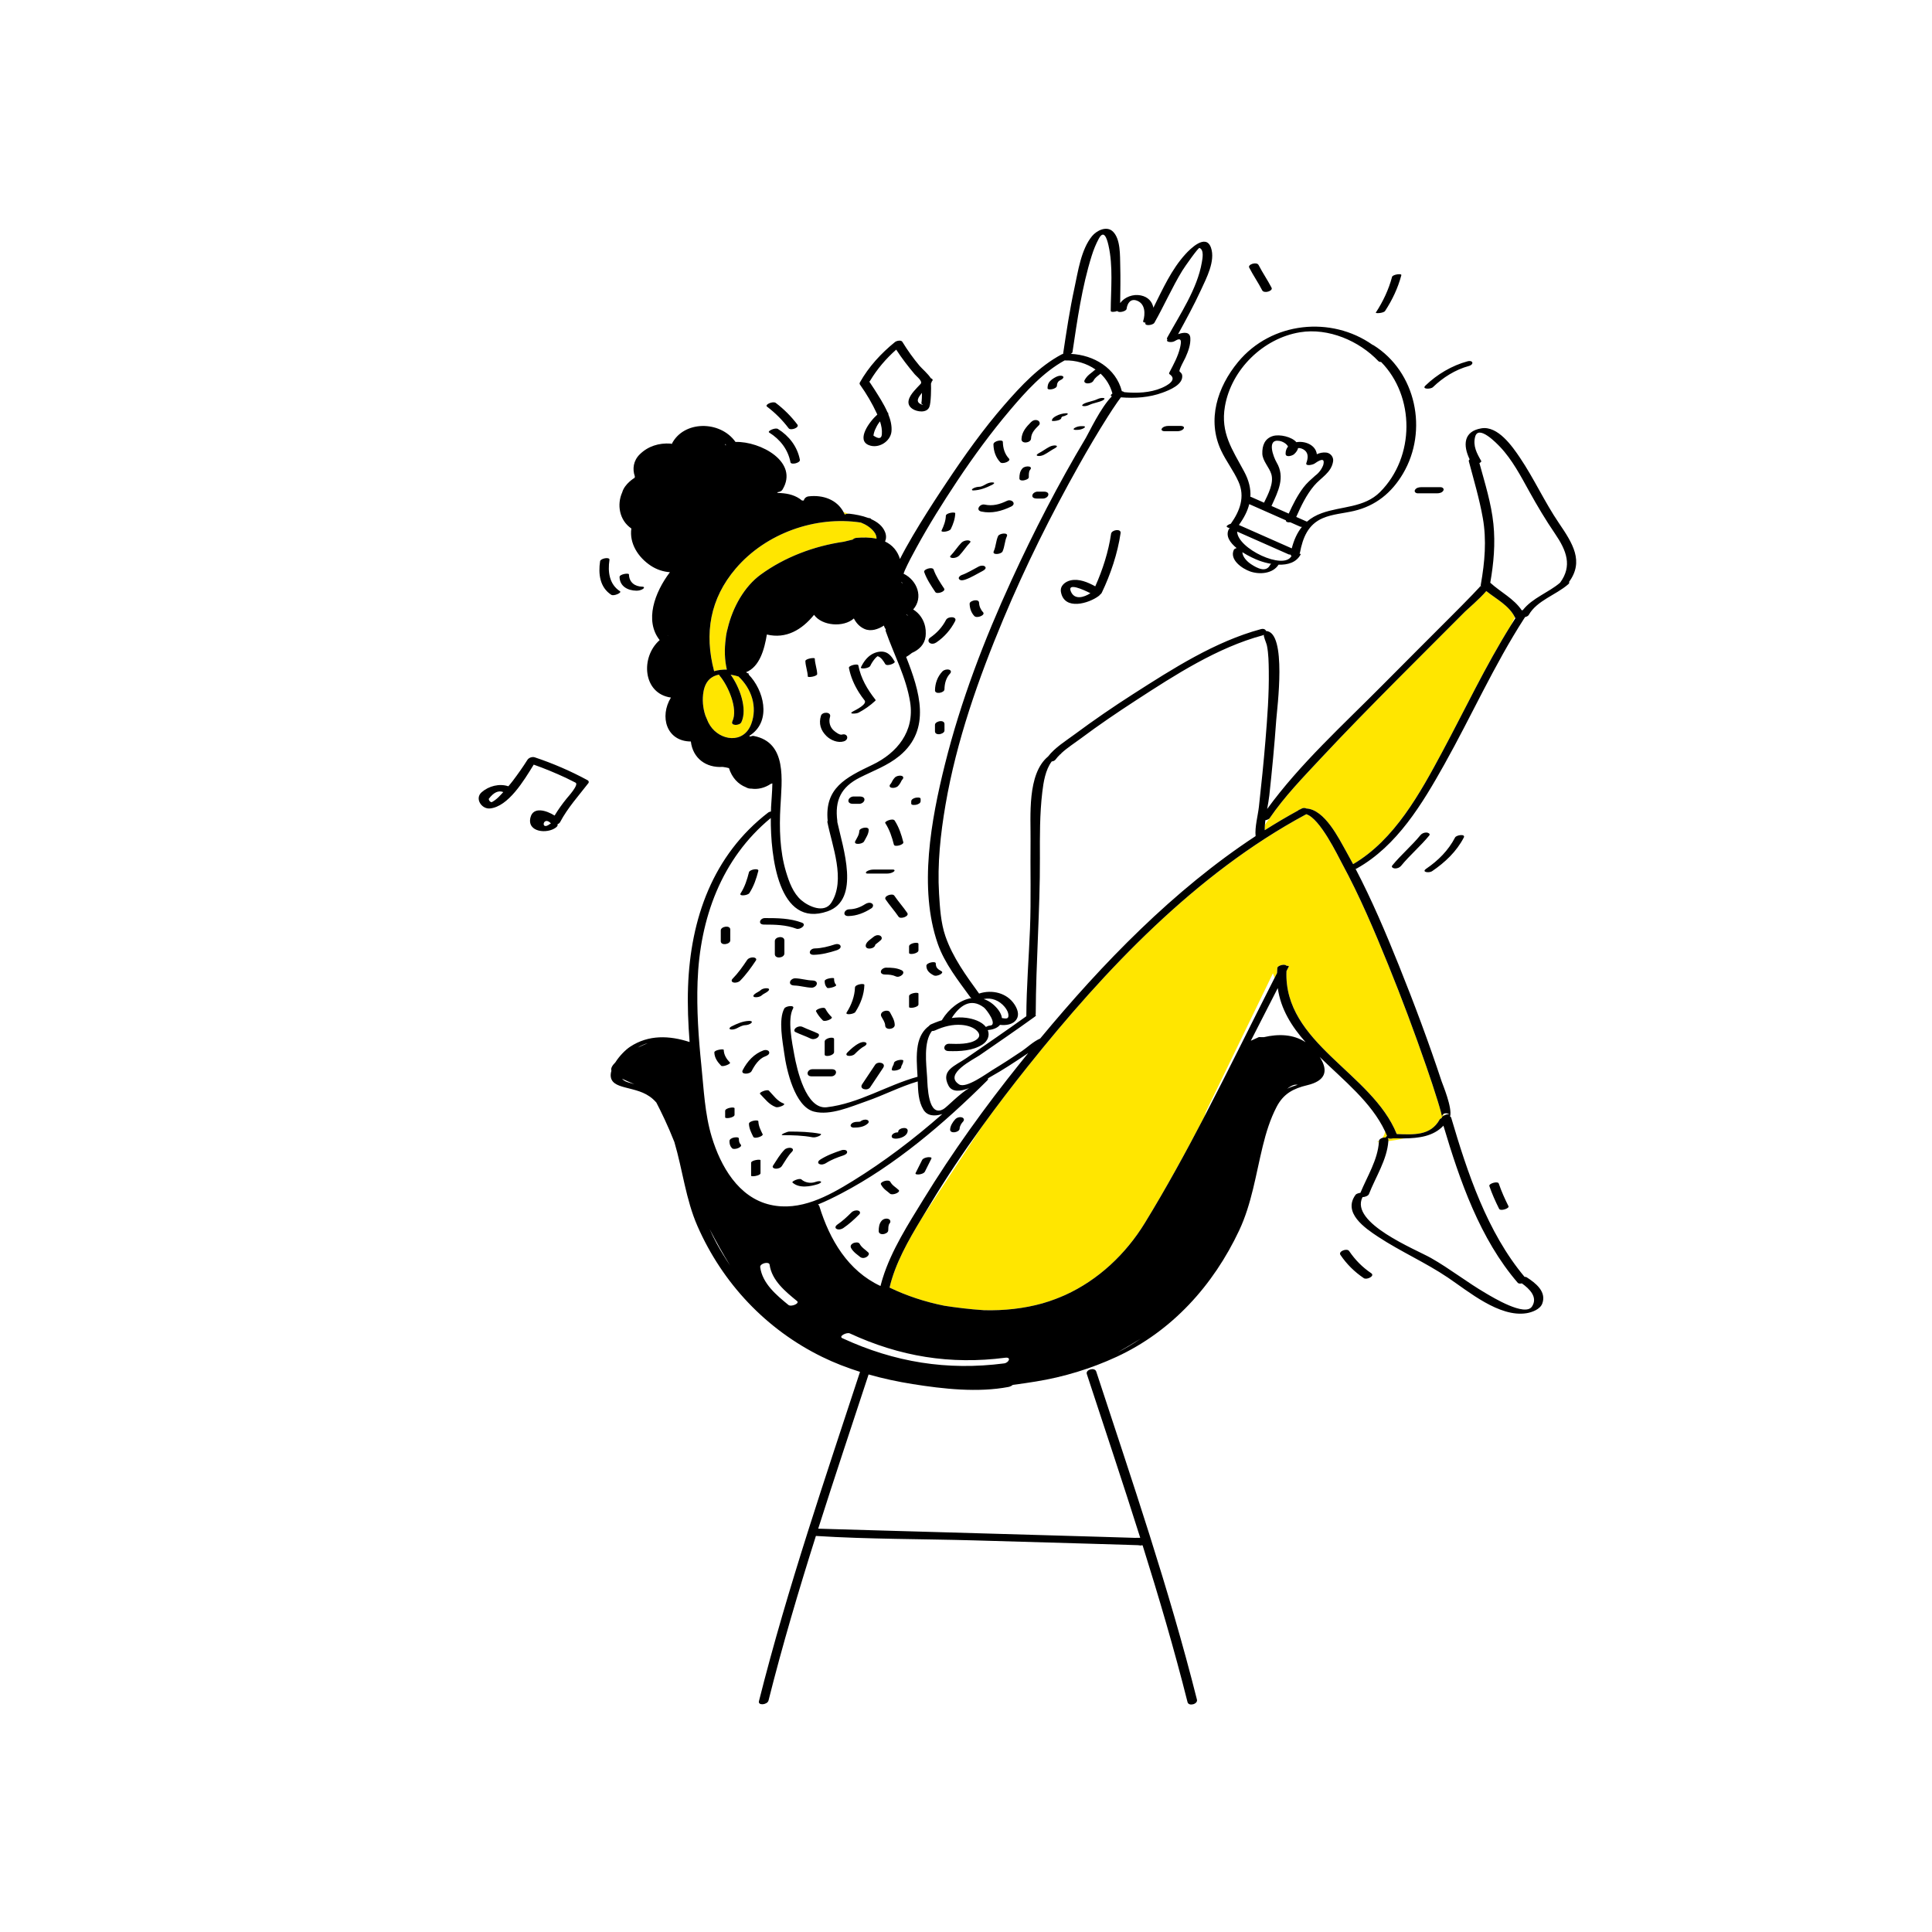 <?xml version="1.0" standalone="no"?>
<svg version="1.1" id="Layer_1" xmlns="http://www.w3.org/2000/svg" xmlns:xlink="http://www.w3.org/1999/xlink" x="0px" y="0px" width="595.28px" height="595.28px" viewBox="0 0 595.28 595.28" enable-background="new 0 0 595.28 595.28" xml:space="preserve">
<path id="color_x5F_2" fill="#ffe600" d="M444.739,343.243l0.11,0.502c-0.412,0.233-0.689,0.512-0.634,0.744
	c-0.296,0.12-0.535,0.274-0.639,0.462c-2.833,5.115-8.166,4.627-13.222,4.471c-7.565-18.892-34.9-27.939-33.971-50.216
	c0.24-0.47,0.48-0.94,0.721-1.409c0.08-0.156-0.249-0.226-0.711-0.214c-0.396-0.691-2.754-0.144-2.828,0.668
	c-0.048,0.528-0.063,1.041-0.083,1.555c-0.253,0.495-0.505,0.99-0.758,1.485l-0.513-1.411l-20.667,42.667
	c0,0-0.147,0.515-0.43,1.441c-5.807,11.149-11.836,22.166-18.375,32.836c-5.88,9.597-14.362,17.574-24.56,22.202
	c-0.964,0.424-1.957,0.831-2.968,1.223c-1.311,0.495-2.641,0.95-4.001,1.333c-5.718,1.608-11.85,2.271-18.024,2.113
	c-4.423-0.285-8.65-0.818-12.178-1.366c-5.955-1.178-11.707-3.083-16.924-5.604c1.713-7.399,5.808-14.576,9.828-21.211l18.608-28.35
	c4.583-6.336,9.338-12.55,14.209-18.649c23.778-29.77,51.712-59.32,85.599-77.561c0.052-0.028,0.092-0.059,0.139-0.088
	c4.257,1.274,9.777,12.873,11.018,15.159c5.474,10.083,9.969,20.714,14.279,31.335c4.197,10.34,8.101,20.803,11.747,31.349
	c1.209,3.498,2.383,7.009,3.476,10.545c0.339,1.099,0.665,2.202,0.962,3.313c0.103,0.384,0.196,0.771,0.278,1.16
	C444.442,344.736,444.104,343.72,444.739,343.243z M457.951,182.117c-2.06,2.419-5.991,5.769-6.54,6.321
	c-6.926,6.972-13.905,13.891-20.826,20.867c-7.988,8.051-15.952,16.134-23.69,24.427c-5.462,5.854-11.169,11.736-15.696,18.368
	c-0.032,0.047-0.074,0.092-0.122,0.135l-1.338,1.886c-0.041,0.57-0.06,1.13-0.047,1.674c3.345-2.119,6.752-4.134,10.222-6.033
	c0.164-0.171,0.428-0.322,0.782-0.431c0.109-0.059,0.216-0.121,0.326-0.18c0.546-0.294,1.102-0.252,1.5-0.037
	c5.666,0.306,10.032,9.301,12.248,13.218c0.734,1.298,1.448,2.608,2.15,3.925c12.828-7.524,20.692-21.966,27.502-34.663
	c6.973-13,13.283-26.402,21.103-38.925l1.227-2.502C464.904,186.523,461.074,184.611,457.951,182.117z M429.218,350.737
	c-0.519,0.14-1.072,0.163-1.401-0.019c-0.026,0-0.053,0-0.079-0.001c-0.058,0-0.101-0.006-0.151-0.008
	c0.139,0.123,0.223,0.292,0.213,0.521c-0.005,0.124-0.021,0.247-0.03,0.37c1.329-0.164,2.97-0.423,4.858-0.842
	C431.489,350.771,430.347,350.755,429.218,350.737z M426.986,350.476c-0.025-0.137,0.134-0.313,0.382-0.486
	c-0.191-0.467-0.384-0.933-0.597-1.388c-0.102,0.85-0.439,1.503-0.839,1.995C426.279,350.484,426.658,350.438,426.986,350.476z
	 M424.894,351.521c-0.388,0.25-0.682,0.358-0.682,0.358s0.23,0,0.652-0.02c0.007-0.105,0.021-0.209,0.025-0.315
	C424.89,351.536,424.894,351.528,424.894,351.521z M261.417,158.278l-1.207-0.402c0,0-0.102-0.014-0.276-0.038
	c0.114,0.218,0.221,0.444,0.321,0.677C260.62,158.353,261.021,158.279,261.417,158.278z M231.472,223.06
	c1.978-5.266,0.069-10.885-3.926-14.616c-0.809-0.246-1.622-0.44-2.423-0.567c2.746,3.783,5.267,10.539,3.304,14.652
	c-0.536,1.122-3.465,1.171-2.763-0.301c1.847-3.869-1.397-11.09-3.947-14.053c-0.092-0.106-0.139-0.214-0.166-0.319
	c-2.352,0.439-4.201,1.948-4.789,5.233c-0.432,2.41-0.213,5.045,0.597,7.436c0.297,0.679,0.604,1.394,0.894,2.085
	c0.177,0.331,0.359,0.658,0.563,0.969C221.889,228.257,229.125,229.309,231.472,223.06z M226.696,175.167
	c-7.931,9.293-9.746,19.994-6.667,31.631c1.244-0.364,2.578-0.509,3.925-0.492c-0.702-2.988-0.791-6.262-0.339-9.559
	c0.087-0.961,0.267-1.977,0.571-3.039c1.569-6.668,5.207-13.023,10.187-16.657c7.392-5.394,16.444-8.816,25.616-10.137
	c1.364-0.338,2.377-0.581,2.741-0.667c0.267-0.27,0.658-0.483,1.129-0.525c1.967-0.176,4.164-0.181,6.221,0.254
	c0.014-0.713-0.239-1.469-0.82-2.182c-1.066-1.308-2.473-2.179-4.012-2.785C251.25,158.86,235.954,164.321,226.696,175.167z"></path>
<path id="color_x5F_1" d="M264.645,213.347c-1.481-2.38-2.544-4.811-3.081-7.57c-0.141-0.724,2.775-1.407,2.897-0.776
	c0.782,4.02,2.745,7.364,5.249,10.558c0.121,0.154,0.102,0.25-0.051,0.393c-1.551,1.453-3.269,2.639-5.142,3.638
	c-0.688,0.367-3.371,0.504-1.675-0.401c0.798-0.426,4.484-2.197,3.536-3.406C265.767,215.001,265.169,214.189,264.645,213.347z
	 M251.794,207.667c-0.055-1.601-0.695-3.15-0.75-4.751c-0.014-0.405-2.923,0.034-2.897,0.776c0.055,1.601,0.695,3.15,0.75,4.751
	C248.911,208.848,251.82,208.409,251.794,207.667z M268.149,205.155c0.371-0.797,0.862-1.532,1.426-2.204
	c0.204-0.244,0.429-0.466,0.674-0.667c0.069-0.057,0.11-0.079,0.152-0.104c1.078,0.291,1.85,1.552,2.361,2.421
	c0.489,0.831,3.229-0.212,2.897-0.776c-0.757-1.286-1.686-2.64-3.239-2.968c-1.278-0.27-2.662,0.1-3.777,0.737
	c-1.517,0.868-2.643,2.446-3.37,4.009C264.971,206.255,267.77,205.971,268.149,205.155z M259.959,228.435
	c1.778-0.529,1.231-2.625-0.561-2.092c-0.665,0.198-1.933-0.746-2.526-1.277c-1.158-1.037-1.589-2.685-1.135-4.152
	c0.509-1.643-2.383-1.684-2.785-0.385c-0.749,2.418-0.083,4.518,1.7,6.263C255.961,228.072,258.139,228.976,259.959,228.435z
	 M483.442,179.306c0.142,0.168,0.106,0.405-0.25,0.719c-3.714,3.269-9.664,5.009-12.152,9.44c-0.178,0.316-0.641,0.547-1.143,0.664
	c-0.025,0.038-0.05,0.076-0.075,0.115c-0.071,0.11-0.144,0.221-0.215,0.332c-9.267,14.384-16.24,30.061-24.59,44.971
	c-6.75,12.053-14.548,25.099-26.973,32.044c-0.103,0.058-0.227,0.101-0.358,0.136c5.037,9.638,9.3,19.701,13.348,29.774
	c4.726,11.759,9.18,23.648,13.154,35.684c0.283,0.858,3.359,8.136,2.612,10.832c0.162,0.065,0.282,0.166,0.326,0.316
	c4.994,16.964,11.079,35.332,22.619,49.092c0.252-0.015,0.473,0.013,0.623,0.11c2.761,1.777,6.207,4.425,4.831,8.116
	c-0.666,1.784-3.175,2.701-4.86,2.969c-8.37,1.331-17.843-6.677-24.198-10.962c-6.901-4.653-14.52-7.988-21.458-12.543
	c-4.169-2.738-11.053-7.473-6.997-13.001c0.2-0.272,0.86-0.499,1.484-0.592c2.085-5.06,5.332-10.14,5.694-15.661
	c0.007-0.105,0.021-0.209,0.025-0.315c0-0.008,0.004-0.015,0.005-0.023c0.035-0.417,0.494-0.749,1.038-0.924
	c0.348-0.112,0.727-0.159,1.054-0.121c-0.025-0.137,0.134-0.313,0.382-0.486c-0.191-0.467-0.384-0.933-0.597-1.388
	c-4.232-9.007-12.758-15.718-20.127-22.919c2.827,4.396,1.667,7.364-3.865,8.685c-4.275,1.021-7.305,2.595-9.429,6.664
	c-1.99,3.811-3.249,7.934-4.27,12.099c-2.145,8.746-3.41,17.781-7.275,25.993c-7.939,16.87-20.674,31.039-37.762,38.935
	c-7.891,3.646-16.268,6.216-24.853,7.601c-2.318,0.374-4.708,0.738-7.135,1.046c-0.3,0.262-0.821,0.538-1.306,0.63
	c-9.462,1.803-20.126,0.62-29.56-0.884c-4.563-0.728-9.106-1.695-13.561-2.962c-5.182,15.807-10.475,31.624-15.523,47.515
	c1.181,0.037,2.361,0.071,3.542,0.106c4.13,0.122,8.26,0.24,12.39,0.359c12.098,0.347,24.196,0.69,36.294,1.037
	c11.606,0.332,23.211,0.663,34.817,1.007c3.514,0.104,7.029,0.207,10.543,0.322c0.481,0.016,1.055-0.018,1.635-0.021
	c-5.33-16.882-10.958-33.675-16.459-50.459c-0.449-1.369,2.436-2.159,2.897-0.776c0.01,0.03,0.02,0.06,0.03,0.089
	c0,0.001,0,0.002,0,0.003c10.955,33.418,22.414,66.874,31,100.997c0.355,1.41-2.544,2.182-2.897,0.776
	c-4.083-16.225-8.818-32.297-13.836-48.288c-0.214-0.013-0.395-0.052-0.543-0.116c0.604,0.367-0.343,0.073-0.938,0.053
	c-1.188-0.042-2.375-0.079-3.563-0.115c-3.893-0.121-7.787-0.236-11.68-0.35c-11.71-0.344-23.421-0.678-35.132-1.013
	c-16.229-0.463-32.602-0.342-48.813-1.369c-5.306,16.79-10.316,33.668-14.604,50.713c-0.335,1.332-3.31,1.651-2.943,0.193
	c4.403-17.498,9.559-34.82,15.013-52.052c0.03-0.095,0.061-0.19,0.091-0.285c5.186-16.373,10.638-32.665,15.975-48.947
	c0-0.001,0-0.002,0.001-0.004c0.01-0.03,0.02-0.06,0.03-0.089c0.01-0.029,0.027-0.055,0.04-0.083
	c-3.991-1.258-7.9-2.763-11.662-4.605c-17.276-8.459-30.707-22.699-38.434-40.316c-3.612-8.236-4.571-17.341-7.122-25.919
	c-1.975-5.019-4.118-9.406-5.551-12.15c-0.345-0.389-0.704-0.761-1.094-1.101c-2.603-2.264-5.449-2.722-8.663-3.584
	c-2.229-0.598-4.541-1.389-4.288-4.104c0.03-0.325,0.104-0.664,0.204-1.009c-0.257-0.714,0.244-1.609,1.208-2.565
	c1.253-1.986,3.098-3.861,4.564-4.828c5.708-3.763,12.144-3.462,18.319-1.449c-0.438-5.651-0.679-11.316-0.479-16.982
	c0.744-20.995,7.635-40.608,24.726-53.75c0.17-0.131,0.471-0.231,0.81-0.294c0.012-0.355,0.026-0.693,0.042-1.015
	c-0.006-0.042-0.016-0.082-0.013-0.129c0.109-2.217,0.38-4.866,0.414-7.519c-0.127,0.035-0.264,0.073-0.434,0.119
	c-1.978,1.34-4.089,1.778-6.042,1.496c-0.645,0.031-1.194-0.138-1.669-0.423c-2.379-0.909-4.333-2.983-5.227-5.895
	c-0.549-0.148-1.195-0.281-1.957-0.376c-5.095,0.349-9.189-2.667-9.786-7.829c-7.511-0.039-9.734-7.676-6.136-13.535
	c-8.7-1.222-9.443-12.497-3.472-17.706c-4.709-5.965-1.578-14.667,3.157-20.916c-2.046-0.156-4.063-0.798-5.875-1.995
	c-3.984-2.629-6.664-6.957-6.005-11.477c-3.768-2.561-4.484-7.438-2.817-11.128c0.752-2.695,3.834-4.495,3.834-4.495
	s0.012-0.151,0.061-0.419c-0.809-2.303-0.464-4.841,1.479-6.773c2.561-2.547,5.934-3.583,9.5-3.346
	c0.176,0.012,0.293,0.067,0.378,0.141c3.611-7.274,14.919-7.349,19.653-0.647c7.652-0.239,19.682,6.179,14.451,14.731
	c-0.264,0.433-0.879,0.683-1.479,0.746l-0.043,0.23c0.007,0,0.016-0.002,0.023-0.002c0.133,0.001,0.262,0.012,0.394,0.016
	c0.015,0,0.031,0.001,0.046,0.002c0.133,0.005,0.296,0.015,0.469,0.026c2.476,0.132,4.776,0.734,6.626,2.296h0.554
	c0.099-0.562,0.646-1.176,1.467-1.274c4.415-0.529,8.748,0.981,10.809,4.9c0.114,0.218,0.221,0.444,0.321,0.677
	c0.363-0.163,0.765-0.236,1.161-0.237c0.12,0,0.24-0.004,0.356,0.01c1.7,0.199,3.816,0.572,5.762,1.301
	c0.125,0.021,0.25,0.033,0.375,0.055c0.349,0.062,0.494,0.175,0.512,0.311c1.905,0.856,3.54,2.108,4.276,3.965
	c0.432,1.089,0.374,2.072,0,2.924c1.109,0.526,2.112,1.246,2.926,2.231c0.795,0.962,1.335,2.034,1.669,3.16
	c4.432-8.823,13.251-21.91,14.272-23.445c5.545-8.34,11.38-16.556,17.967-24.112c5.079-5.826,10.618-11.764,17.51-15.454
	c0.178-0.096,0.358-0.155,0.534-0.187c-0.003-0.031-0.01-0.061-0.005-0.096c1.015-6.771,2.034-13.555,3.489-20.248
	c1.095-5.036,2.024-11.822,5.424-15.951c1.395-1.694,4.463-3.279,6.408-1.416c2.414,2.314,2.184,7.461,2.273,10.563
	c0.111,3.828,0.021,7.652-0.021,11.48c1.378-1.883,4.012-2.836,6.353-2.354c2.281,0.47,3.515,1.944,3.887,3.782
	c2.893-5.776,5.574-11.813,9.927-16.557c1.324-1.444,6.247-6.473,7.822-1.897c1.402,4.073-1.439,9.406-3.097,13.005
	c-2.141,4.647-4.591,9.127-7.048,13.609c1.758-0.609,3.637-0.779,3.769,1.141c0.145,2.095-0.663,4.187-1.503,6.07
	c-0.167,0.375-2.148,3.962-1.813,4.271c0.299,0.275,0.727,0.672,0.796,1.11c0.463,2.942-3.903,4.635-6.011,5.417
	c-4.085,1.514-8.534,1.809-12.864,1.458c-0.007,0.009-0.012,0.014-0.019,0.023c-0.356,0.467-0.702,0.942-1.038,1.423
	c-1.033,1.484-2.024,2.997-2.992,4.524c-3.095,4.884-6.03,9.87-8.863,14.91c-8.634,15.362-16.51,31.19-23.31,47.451
	c-7.692,18.395-14.431,37.504-17.813,57.21c-1.546,9.009-2.542,18.229-1.99,27.379c0.261,4.321,0.539,9.016,1.967,13.134
	c2.276,6.562,6.331,12.078,10.366,17.649c3.933-1.304,8.597-0.256,10.956,3.422c0.829,1.292,1.511,3.057,0.596,4.488
	c-1.078,1.686-3.272,1.936-5.112,1.735c-0.842,1.064-2.387,1.496-3.755,1.619c0.674,1.661-0.047,3.407-1.617,4.424
	c-3.054,1.978-6.979,2.138-10.506,2.033c-1.951-0.058-1.487-2.305,0.222-2.254c2.512,0.074,6.255,0.217,8.331-1.221
	c0.983-0.681,1.296-1.51,0.417-2.561c-1.088-1.302-3.131-1.871-4.845-2.019c-2.841-0.246-5.664,0.497-8.228,1.68
	c-0.288,0.133-0.648,0.216-0.996,0.204c-2.638,3.385-1.73,10.177-1.485,14.062c0.005,0.089,0.012,0.181,0.017,0.267
	c0.136,2.391,0.214,12.535,5.094,9.676c1.019-0.597,4.859-4.663,7.818-6.408c-2.656,1.02-5.254,1.318-6.351-0.812
	c-2.437-4.733,2.04-6.034,5.517-8.447c6.173-4.283,12.393-8.505,18.485-12.904c0,0,0-0.001,0-0.001
	c0.037-9.017,0.781-17.977,1.13-26.98c0.353-9.102,0.063-18.204,0.169-27.309c0.084-7.247-1.117-20.336,5.399-25.737
	c2.076-2.73,5.521-4.847,8.219-6.848c5.848-4.338,11.86-8.464,17.993-12.389c12.196-7.806,25.25-16.196,39.364-20.004
	c0.875-0.236,1.438,0.109,1.582,0.576c6.548,0.253,3.385,24.016,3.141,27.464c-0.548,7.746-1.292,15.476-2.129,23.195
	c-0.14,1.29-0.407,2.72-0.671,4.188c10.106-13.905,23.497-26.016,35.487-38.124c6.978-7.046,14.011-14.038,21.012-21.062
	c2.292-2.3,4.591-4.595,6.84-6.937c0.633-0.659,1.269-1.315,1.878-1.996c0.798-0.892,0.436-0.578,0.741-0.309
	c-0.083-0.082-0.106-0.181-0.087-0.289c-0.054-0.076-0.078-0.17-0.06-0.284c0-0.003,0-0.006,0-0.009
	c0.02-0.113,0.037-0.227,0.057-0.34c1.177-6.708,1.785-13.495,0.592-20.252c-1.049-5.941-2.775-11.731-4.32-17.556
	c-0.055-0.207,0.057-0.404,0.256-0.579c-2.057-4.272-1.977-8.636,3.628-9.561c5.059-0.835,9.489,5.519,11.869,9.047
	c4.374,6.485,7.592,13.662,11.992,20.129C484.605,167.459,488.09,172.958,483.442,179.306z M261.83,410.84
	c-0.931-0.431-3.566,0.887-2.286,1.479c16.04,7.418,32.284,10.037,49.823,7.769c1.458-0.189,2.354-2.008,0.356-1.75
	C292.815,420.524,277.282,417.987,261.83,410.84z M234.23,390.441c0.686,5.028,4.986,8.596,8.681,11.623
	c0.856,0.702,3.564-0.453,2.679-1.178c-3.58-2.934-7.797-6.349-8.462-11.221C236.979,388.572,234.068,389.258,234.23,390.441z
	 M271.993,393.776c2.668-8.563,7.954-16.766,12.495-24.165c8.985-14.639,19.043-28.635,29.799-42.022
	c0.839-1.044,1.684-2.088,2.533-3.132c-0.338,0.229-0.674,0.458-1.014,0.685c-3.375,2.253-6.774,4.5-10.319,6.481
	c-0.286,0.16-0.661,0.384-1.099,0.646c0.121,0.147,0.083,0.365-0.222,0.668c-13.214,13.143-28.328,26.1-44.912,34.767
	c-2.287,1.195-4.716,2.407-7.231,3.415c0.201,0.119,0.358,0.295,0.435,0.543c3.17,10.337,8.861,19.936,18.835,24.577
	c0.127-0.516,0.272-1.03,0.42-1.543C271.803,394.39,271.897,394.083,271.993,393.776z M305.881,329.629
	c3.07-1.859,6.08-3.812,9.054-5.821c1.411-0.953,3.508-2.943,5.563-3.825c19.281-23.237,41.061-45.733,66.373-62.369
	c-0.282-2.823,0.719-6.321,1.022-9.067c0.744-6.733,1.446-13.473,2-20.225c0.591-7.196,1.147-14.445,1.04-21.671
	c-0.038-2.539-0.068-5.145-0.554-7.647c-0.191-0.986-1.297-3.298-0.888-3.4c-0.057,0.014-0.099,0.014-0.153,0.024
	c-0.104,0.047-0.194,0.103-0.321,0.137c-13.95,3.764-27.017,12.224-39.008,20.017c-5.76,3.744-11.456,7.604-16.957,11.721
	c-1.884,1.41-4.171,2.855-6.022,4.56c-0.016,0.11-0.143,0.244-0.416,0.403c-0.511,0.502-0.99,1.022-1.397,1.576
	c-0.246,0.335-0.699,0.521-1.163,0.572c-1.957,2.583-2.55,6.433-2.906,9.428c-0.801,6.741-0.762,13.559-0.738,20.337
	c0.056,16.021-1.221,31.951-1.286,47.954c0,0.106-0.039,0.206-0.097,0.3c0.234,0.112,0.252,0.307-0.162,0.606
	c-5.607,4.059-11.332,7.955-17.021,11.897c-1.771,1.227-11.285,5.829-6.326,8.981C297.668,335.483,304.022,330.755,305.881,329.629z
	 M290.068,343.334c-2.067,0.604-4.334,0.591-5.56-1.445c-1.539-2.558-1.633-5.712-1.739-8.682
	c-5.371,1.576-10.574,4.294-15.835,6.107c-4.68,1.613-11.056,4.49-16.125,3.19c-5.975-1.532-8.491-12.942-9.161-17.893
	c-0.481-3.559-1.877-10.47,0.021-13.894c0.429-0.774,3.322-1.145,2.684,0.007c-1.821,3.285-0.256,10.781,0.369,14.22
	c0.832,4.578,3.604,16.964,10.011,16.217c9.929-1.158,18.514-6.771,27.976-9.393c-0.002-0.044-0.003-0.09-0.006-0.133
	c-0.17-3.123-0.476-6.42,0.083-9.524c0.496-2.752,1.683-4.703,3.431-5.982c0.155-0.213,0.37-0.392,0.594-0.495
	c0.397-0.184,0.808-0.346,1.218-0.51c0.035-0.015,0.069-0.03,0.105-0.044c0.699-0.276,1.408-0.534,2.133-0.75
	c0.004-0.07,0.023-0.147,0.081-0.24c1.96-3.184,5.368-5.995,8.988-6.568c-0.141-0.049-0.258-0.123-0.335-0.23
	c-3.727-5.144-7.962-10.457-10.071-16.537c-5.938-17.122-2.031-38.224,2.222-55.266c4.874-19.53,12.123-38.43,20.502-56.708
	c6.88-15.006,14.46-29.733,22.932-43.907c0.897-1.5,4.559-9.353,8.008-12.766c-0.572-0.15-0.34-0.523,0.158-0.86
	c-0.645-2.432-1.932-4.502-3.649-6.125c-0.819,0.706-1.646,1.136-2.193,2.173c-0.324,0.615-1.265,0.871-1.902,0.831
	c-0.549-0.035-1.15-0.388-0.826-1.003c0.357-0.677,0.872-1.276,1.459-1.766c0.299-0.25,0.604-0.492,0.914-0.729
	c0.037-0.028,0.424-0.346,0.23-0.178c0.084-0.072,0.166-0.146,0.245-0.223c0.15-0.145,0.335-0.26,0.532-0.357
	c-2.71-1.919-6.106-2.925-9.554-2.813c-6.597,3.626-11.966,9.596-16.77,15.269c-5.867,6.928-11.253,14.266-16.279,21.824
	c-4.448,6.689-8.728,13.513-12.582,20.563c-1.27,2.322-2.538,4.66-3.615,7.079c-0.118,0.265-0.241,0.609-0.365,0.965
	c4.259,2.074,6.179,7.377,2.972,11.026c1.952,1.202,3.221,3.114,3.685,5.273c0.152,0.705,0.218,1.431,0.191,2.169
	c-0.01,0.292-0.015,0.584-0.054,0.878c-0.336,2.524-2.066,4.132-4.202,5.06c-0.681,0.572-1.307,0.975-1.794,1.246
	c4.138,10.507,7.861,22.322-2.064,30.49c-3.685,3.033-8.047,4.57-12.252,6.697c-5.727,2.897-7.734,7.003-6.884,13.395
	c0.012,0.091,0.007,0.178-0.009,0.263c1.709,7.904,7.26,23.952-3.015,27.538c-15.179,5.297-17.563-17.078-17.479-28.76
	c-15.231,12.563-21.869,30.972-22.56,50.461c-0.304,8.598,0.281,17.17,1.159,25.72c0.756,7.364,1.057,14.981,3.214,22.103
	c2.709,8.943,8.182,18.673,18.078,20.907c9.149,2.066,17.747-2.652,25.346-7.336c9.676-5.965,18.857-12.953,27.473-20.512
	c0.048-0.042,0.096-0.084,0.144-0.126C290.253,343.278,290.161,343.307,290.068,343.334z M205.759,195.898
	c0.02,0,0.039,0.002,0.059,0.003c-0.051-0.044-0.105-0.096-0.164-0.152C205.689,195.799,205.722,195.849,205.759,195.898z
	 M265.248,161.01c-13.998-2.149-29.294,3.311-38.552,14.158c-7.931,9.293-9.746,19.994-6.667,31.631
	c1.244-0.364,2.578-0.509,3.925-0.492c-0.702-2.988-0.791-6.262-0.339-9.559c0.087-0.961,0.267-1.977,0.571-3.039
	c1.569-6.668,5.207-13.023,10.187-16.657c7.392-5.394,16.444-8.816,25.616-10.137c1.364-0.338,2.377-0.581,2.741-0.667
	c0.267-0.27,0.658-0.483,1.129-0.525c1.967-0.176,4.164-0.181,6.221,0.254c0.014-0.713-0.239-1.469-0.82-2.182
	C268.194,162.487,266.787,161.615,265.248,161.01z M232.012,202.331c0.19-0.555,0.362-1.126,0.513-1.706
	C232.328,201.221,232.15,201.801,232.012,202.331z M279.877,189.827c-0.165-0.181-0.335-0.346-0.509-0.504
	c-0.042,0.011-0.084,0.021-0.128,0.03C279.426,189.486,279.643,189.646,279.877,189.827z M278.211,179.769
	c-0.132-0.14-0.271-0.272-0.413-0.403c-0.021,0.038-0.047,0.075-0.074,0.112C277.887,179.569,278.049,179.666,278.211,179.769z
	 M221.551,207.856c-2.352,0.439-4.201,1.948-4.789,5.233c-0.432,2.41-0.213,5.045,0.597,7.436c0.297,0.679,0.604,1.394,0.894,2.085
	c0.177,0.331,0.359,0.658,0.563,0.969c3.073,4.678,10.308,5.729,12.656-0.519c1.978-5.266,0.069-10.885-3.926-14.616
	c-0.809-0.246-1.622-0.44-2.423-0.567c2.746,3.783,5.267,10.539,3.304,14.652c-0.536,1.122-3.465,1.171-2.763-0.301
	c1.847-3.869-1.397-11.09-3.947-14.053C221.625,208.069,221.578,207.962,221.551,207.856z M240.465,248.553
	c0,0.011-0.006,0.021-0.007,0.031c-0.367,6.609-0.194,13.638,1.72,20.002c0.935,3.109,2.182,6.607,4.726,8.79
	c2.273,1.95,7.078,4.132,9.235,0.776c4.523-7.038,0.237-17.473-1.209-24.885c-0.024-0.126,0.012-0.248,0.088-0.362
	c-0.962-10.073,5.472-13.288,13.786-17.258c7.618-3.638,13.043-10.296,11.623-19.292c-1.218-7.71-4.98-14.609-7.53-21.913
	c-0.068-0.195-0.043-0.378,0.037-0.545c-0.304-0.352-0.479-0.741-0.578-1.154c-1.768,1.141-4.01,1.928-6.007,1.04
	c-1.526-0.678-2.541-1.84-3.26-3.224c-3.183,2.83-9.819,2.315-12.269-1.12c-3.787,4.656-8.629,7.479-14.541,6.067
	c-0.748,4.545-2.217,9.966-6.412,11.616c0.068,0.023,0.129,0.052,0.175,0.093c0.053,0.047,0.102,0.104,0.154,0.152
	c0.111,0.035,0.228,0.068,0.336,0.105c0.226,0.076,0.235,0.199,0.112,0.338c4.655,4.747,7.098,14.079,0.751,18.567
	c-0.179,0.126-0.367,0.241-0.552,0.358l0.323,0.209c0.39-0.156,0.79-0.243,1.068-0.189
	C242.646,228.766,240.862,240.526,240.465,248.553z M303.157,310.421c-4.134-3.121-7.514-0.495-9.92,3.248
	c1.502-0.216,3.024-0.259,4.534-0.051c2.07,0.285,4.632,1.052,6.001,2.8c0.396-0.222,0.854-0.396,1.167-0.406
	C307.593,315.927,303.96,311.027,303.157,310.421z M303.085,307.817c0.949,0.311,1.884,0.799,2.781,1.539
	c1.179,0.972,2.666,2.634,2.846,4.336c0.047,0.001,0.095,0,0.143,0.006c0.772,0.105,1.774,0.362,1.854-0.582
	c0.09-1.056-0.508-2.104-1.165-2.887C307.866,308.23,305.48,307.293,303.085,307.817z M329.936,109.036
	c7.048,0.318,13.904,4.364,15.73,11.507c0.168,0.022,0.335,0.061,0.496,0.134c0.103,0.047,0.169,0.1,0.221,0.155
	c3.842,0.37,7.954,0.217,11.5-1.285c1.674-0.708,5.089-2.517,2.445-4.271c-0.212-0.141-0.079-0.417,0.003-0.572
	c1.262-2.395,2.668-4.967,3.274-7.64c0.418-1.846,0.565-3.371-1.705-1.945c-0.792,0.498-2.87,0.302-2.193-0.471
	c-0.169-0.136-0.217-0.345-0.052-0.646c3.928-7.171,9.263-15.008,10.655-23.183c0.188-1.108,0.748-3.841-0.736-4.425
	c-0.368-0.145-4.61,5.886-5.289,7c-3.16,5.188-5.591,10.762-8.59,16.04c-0.478,0.841-3.276,1.118-2.738-0.025
	c-0.482-0.009-0.826-0.155-0.724-0.481c0.691-2.215,0.667-5.331-1.932-6.298c-1.917-0.714-2.931,0.722-3.185,2.547
	c-0.11,0.79-2.518,1.312-2.844,0.646c-0.855,0.341-2.044,0.384-2.042-0.046c0.036-6.633,0.79-13.72-0.706-20.246
	c-0.497-2.169-1.414-4.837-2.954-2.018c-0.923,1.689-1.633,3.481-2.208,5.318c-3.014,9.621-4.424,19.722-5.915,29.667
	C330.417,108.7,330.217,108.885,329.936,109.036z M223.336,136.718c0.139,0.306,0.209,0.494,0.209,0.494s0.072-0.027,0.175-0.063
	C223.6,137,223.466,136.86,223.336,136.718z M196.511,322.798c1.062-0.529,2.109-1,3.069-1.383
	C198.508,321.709,197.481,322.166,196.511,322.798z M195.468,334.052c-1.292-0.546-2.621-1.102-3.795-1.678
	c0.359,0.442,0.913,0.817,1.746,1.081C194.111,333.674,194.794,333.867,195.468,334.052z M224.964,389.925
	c-2.317-3.768-4.442-7.593-6.321-11.245c0.676,1.536,1.407,3.061,2.238,4.57C222.143,385.544,223.512,387.767,224.964,389.925z
	 M351.502,412.443c-2.454,1.525-4.891,2.958-7.118,4.223c1.111-0.568,2.21-1.161,3.288-1.794
	C348.981,414.103,350.251,413.284,351.502,412.443z M399.873,334.226c-0.229-0.007-0.452-0.013-0.661-0.013
	c-0.7,0-1.613,0.458-2.616,1.241C397.632,334.955,398.723,334.577,399.873,334.226z M402.274,321.125
	c-4.303-4.863-7.651-10.172-8.571-16.682c-2.766,5.409-5.53,10.82-8.3,16.228l2.475-1.125c0,0,0.592,0,1.511,0.024
	C393.923,318.52,398.475,318.628,402.274,321.125z M444.744,346.838c-3.095,3.293-7.566,3.868-12.115,3.92
	c-1.14,0.013-2.282-0.003-3.411-0.021c-0.519,0.14-1.072,0.163-1.401-0.019c-0.026,0-0.053,0-0.079-0.001
	c-0.058,0-0.101-0.006-0.151-0.008c0.139,0.123,0.223,0.292,0.213,0.521c-0.005,0.124-0.021,0.247-0.03,0.37
	c-0.398,5.747-3.925,11.045-5.97,16.297c-0.224,0.575-1.216,0.936-1.989,0.964c-4.012,7.969,16.375,16.069,21.112,18.758
	c5.845,3.318,11.13,7.509,16.936,10.885c1.941,1.129,12.032,7.322,14.173,4.052c1.876-2.865-0.753-5.429-3.113-7.123
	c-0.527,0.109-1.039,0.086-1.259-0.168C456.01,381.776,449.775,363.75,444.744,346.838z M444.739,343.243
	c-0.635,0.477-0.297,1.494-0.51,0.483c-0.083-0.389-0.176-0.776-0.278-1.16c-0.297-1.111-0.623-2.214-0.962-3.313
	c-1.092-3.536-2.266-7.047-3.476-10.545c-3.646-10.546-7.55-21.009-11.747-31.349c-4.311-10.621-8.805-21.252-14.279-31.335
	c-1.241-2.286-6.761-13.885-11.018-15.159c-0.046,0.029-0.086,0.061-0.139,0.088c-33.887,18.241-61.821,47.792-85.599,77.561
	c-4.871,6.099-9.625,12.313-14.209,18.649c-5.567,7.697-10.878,15.58-15.781,23.702c-0.915,1.515-1.868,3.067-2.827,4.648
	c-4.02,6.635-8.115,13.813-9.828,21.211c5.217,2.521,10.969,4.426,16.924,5.604c3.528,0.548,7.755,1.081,12.178,1.366
	c6.174,0.158,12.306-0.505,18.024-2.113c1.36-0.382,2.69-0.837,4.001-1.333c1.012-0.393,2.004-0.799,2.968-1.223
	c10.197-4.628,18.679-12.605,24.56-22.202c6.538-10.67,12.568-21.687,18.375-32.836c7.375-14.161,14.39-28.534,21.609-42.696
	c0.252-0.495,0.505-0.991,0.758-1.485c0.019-0.514,0.034-1.026,0.083-1.555c0.074-0.812,2.432-1.359,2.828-0.668
	c0.462-0.012,0.791,0.058,0.711,0.214c-0.241,0.469-0.48,0.939-0.721,1.409c-0.93,22.277,26.406,31.324,33.971,50.216
	c5.056,0.156,10.388,0.644,13.222-4.471c0.104-0.188,0.343-0.342,0.639-0.462c-0.055-0.232,0.223-0.51,0.634-0.744
	c0.617-0.35,1.515-0.595,1.975-0.414C445.69,342.884,445.079,342.988,444.739,343.243z M466.921,190.482
	c-0.008-0.014-0.019-0.025-0.025-0.04c-0.044-0.095-0.098-0.183-0.145-0.276c-1.847-3.643-5.677-5.555-8.8-8.049
	c-2.06,2.419-5.991,5.769-6.54,6.321c-6.926,6.972-13.905,13.891-20.826,20.867c-7.988,8.051-15.952,16.134-23.69,24.427
	c-5.462,5.854-11.169,11.736-15.696,18.368c-0.032,0.047-0.074,0.092-0.122,0.135c-0.26,0.237-0.727,0.41-1.203,0.493
	c-0.058,0.469-0.103,0.934-0.136,1.394c-0.041,0.57-0.06,1.13-0.047,1.674c3.345-2.119,6.752-4.134,10.222-6.033
	c0.164-0.171,0.428-0.322,0.782-0.431c0.109-0.059,0.216-0.121,0.326-0.18c0.546-0.294,1.102-0.252,1.5-0.037
	c5.666,0.306,10.032,9.301,12.248,13.218c0.734,1.298,1.448,2.608,2.15,3.925c12.828-7.524,20.692-21.966,27.502-34.663
	c6.973-13,13.283-26.402,21.103-38.925C465.982,191.935,466.453,191.209,466.921,190.482z M480.695,179.531
	c3.797-5.162,2-9.87-1.562-15.083c-2.868-4.199-5.438-8.514-7.903-12.959c-2.637-4.754-5.269-9.833-9.042-13.803
	c-0.916-0.963-6.685-7.027-7.688-3.059c-0.701,2.773,0.529,5.063,1.887,7.4c0.111,0.19-0.152,0.44-0.558,0.652
	c1.688,6.176,3.668,12.419,4.318,18.794c0.622,6.101,0.084,12.05-0.973,18.072c3.23,2.956,7.279,4.882,9.714,8.522
	c0.108-0.04,0.222-0.074,0.34-0.103C472.135,184.238,477.154,182.578,480.695,179.531z M239.692,132.169
	c-0.822-0.514-3.395,0.663-2.701,1.096c3.376,2.11,5.81,5.219,6.569,9.173c0.173,0.901,3.084,0.196,2.897-0.776
	C245.681,137.614,243.155,134.333,239.692,132.169z M242.998,131.957c0.618,0.814,3.413-0.192,2.688-1.148
	c-1.925-2.536-4.13-4.741-6.666-6.666c-0.838-0.636-3.514,0.521-2.688,1.148C238.868,127.215,241.074,129.421,242.998,131.957z
	 M191.028,182.175c-3.323-2.178-3.792-5.998-3.244-9.665c0.151-1.007-2.752-0.468-2.884,0.413c-0.581,3.883-0.11,8.02,3.424,10.335
	C189.12,183.781,191.698,182.614,191.028,182.175z M196.076,181.999c0.698,0.011,1.461-0.161,2.049-0.549
	c0.449-0.296,0.391-0.673-0.183-0.683c-2.34-0.038-4.091-1.328-4.151-3.772c-0.013-0.549-2.918-0.083-2.897,0.776
	C190.964,180.686,193.429,181.956,196.076,181.999z M439.561,256.517c-0.72-0.03-1.451,0.251-1.908,0.81
	c-2.694,3.291-5.971,6.04-8.667,9.333c-0.458,0.56,0.386,0.904,0.804,0.922c0.72,0.03,1.451-0.251,1.908-0.81
	c2.694-3.291,5.971-6.04,8.667-9.333C440.823,256.879,439.979,256.535,439.561,256.517z M441.23,268.441
	c4.01-2.725,7.534-6.039,9.789-10.383c0.616-1.187-2.274-0.809-2.687-0.016c-2.063,3.975-5.196,7.113-8.879,9.617
	C437.833,268.76,440.357,269.034,441.23,268.441z M181.306,241.274c-3.039,3.939-6.386,7.611-8.728,12.034
	c-0.148,0.281-0.458,0.514-0.821,0.668c0.146,0.246,0.062,0.579-0.441,0.972c-2.65,2.072-8.959,1.503-7.881-3.027
	c0.832-3.493,4.908-2.238,7.447-0.634c1.121-1.862,2.384-3.616,3.765-5.315c0.317-0.391,3.835-4.238,2.688-4.825
	c-0.985-0.518-1.981-1.015-2.988-1.491c-3.237-1.498-6.534-2.874-9.899-4.061c-3.027,4.927-7.828,12.93-13.474,13.504
	c-2.545,0.258-4.809-3.033-2.564-5.005c2.181-1.916,5.462-2.756,8.233-1.829c0.464-0.56,0.936-1.113,1.374-1.694
	c1.578-2.093,3.097-4.235,4.495-6.453c0.416-0.66,1.488-1.029,2.229-0.783c5.629,1.874,11.124,4.246,16.334,7.079
	C181.368,240.572,181.53,240.983,181.306,241.274z M155.071,244.055c-1.477-0.601-2.972,0.085-4.486,2.104
	c0.079,0.563,0.375,0.903,0.888,1.022c0.791-0.405,1.493-0.958,2.129-1.575C154.113,245.109,154.587,244.577,155.071,244.055z
	 M169.754,253.696c-2.491-2.577-3.327,2.542-0.295,0.17C169.547,253.797,169.648,253.743,169.754,253.696z M264.982,118.519
	c-0.16-0.224-0.165-0.457-0.03-0.696c2.701-4.823,6.543-8.979,10.812-12.441c0.453-0.367,1.868-0.709,2.265-0.06
	c1.593,2.601,3.348,5.067,5.312,7.403c0.657,0.781,2.69,2.535,3.459,3.811c0.529,0.182,0.803,0.548,0.289,1.006
	c-0.03,0.201-0.118,0.409-0.239,0.619c0.065,1.384,0.038,5.985-0.52,7.271c-0.832,1.92-3.754,1.461-5.11,0.595
	c-2.331-1.49-1.134-3.756,0.36-5.497c0.657-0.766,1.352-1.487,2.05-2.216c0.811-0.846-1.202-2.295-1.767-2.966
	c-2.061-2.451-3.991-4.948-5.728-7.622c-3.115,2.757-5.863,5.956-8.004,9.527c-0.119,0.199-0.208,0.302-0.282,0.369
	c0.028,0.026,0.054,0.046,0.086,0.094c0.486,0.708,0.965,1.422,1.422,2.15c1.283,2.045,2.969,4.571,4.104,7.188
	c0.204,0.137,0.303,0.315,0.218,0.523c0.72,1.789,1.158,3.608,1.003,5.336c-0.28,3.121-4.016,5.483-7.058,4.208
	c-3.789-1.588,0.164-7.146,2.691-9.383c-0.046-0.102-0.09-0.206-0.137-0.307C268.74,124.311,266.979,121.318,264.982,118.519z
	 M271.143,129.835c-0.502,0.614-0.927,1.295-1.251,2.018c-0.401,0.745-0.658,1.532-0.77,2.361c1.619,1.11,2.482,0.98,2.59-0.391
	C271.832,132.483,271.57,131.132,271.143,129.835z M283.952,121.188c-0.787,1.017-2.223,2.699,0.123,3.48
	c0.451,0.224,0.387,0.113-0.191-0.332c0.154-1.097,0.187-2.19,0.189-3.291C284.03,121.094,283.987,121.143,283.952,121.188z
	 M345.272,164.255c-0.895,6.204-3.096,12.758-5.803,18.384c-0.112,0.234-0.296,0.42-0.514,0.563
	c-0.084,0.129-0.208,0.264-0.389,0.402c-3.049,2.332-10.657,4.608-11.674-1.219c-0.335-1.92,1.351-3.213,3.034-3.576
	c2.553-0.55,5.226,0.582,7.543,1.85c2.28-5.082,4.082-10.72,4.868-16.174C342.524,163.2,345.482,162.801,345.272,164.255z
	 M335.976,182.783c-2.212-1.122-7.162-3.36-6.053-0.602C331.046,184.974,333.988,184.057,335.976,182.783z M376.237,138.792
	c-4.403-9.407-1.144-19.538,5.211-27.234c10.309-12.484,28.747-14.275,41.452-5.31c0.093,0.02,0.18,0.047,0.25,0.091
	c13.168,8.19,16.999,26.333,9.112,39.633c-3.479,5.866-8.386,9.88-15.081,11.453c-3.146,0.739-6.619,0.953-9.605,2.227
	c-4.588,1.956-6.167,6.068-7.055,10.688c-0.018,0.093-0.065,0.18-0.124,0.263c0.27,0.022,0.433,0.085,0.376,0.194
	c-1.333,2.541-4.038,3.28-6.828,3.188c-1.77,2.791-5.835,3.102-8.734,2.097c-2.432-0.844-6.481-3.602-5.046-6.677
	c0.107-0.229,0.446-0.408,0.856-0.533c-2.042-1.666-3.429-3.682-2.443-5.751c0.059-0.124,0.188-0.23,0.356-0.324
	c-0.25-0.11-0.499-0.221-0.749-0.331c-0.643-0.284,0.185-0.827,1.059-1.108c2.765-3.902,4.444-8.251,2.356-12.937
	C380.101,145.049,377.798,142.127,376.237,138.792z M391.699,173.741c-1.375-0.236-2.686-0.612-3.766-1.015
	c-1.162-0.434-3.224-1.357-5.147-2.588c0.093,1.521,1.495,2.914,2.713,3.714c1.803,1.184,4.604,2.689,5.848,0.206
	C391.408,173.938,391.535,173.833,391.699,173.741z M397.955,171.262c-0.19-0.078-0.316-0.207-0.339-0.393
	c-0.216,0.021-0.404,0.012-0.529-0.044c-5.3-2.344-10.6-4.689-15.899-7.034c0.062,5.213,14.368,12.027,16.731,7.521
	C397.927,171.294,397.943,171.279,397.955,171.262z M401.145,162.332c-0.215,0.014-0.411-0.002-0.558-0.068
	c-1.01-0.447-2.021-0.894-3.031-1.341c-0.705,0.096-1.381-0.067-1.351-0.598c-3.765-1.665-7.529-3.331-11.293-4.996
	c-0.533,2.15-1.625,4.267-3.191,6.425c5.43,2.403,10.86,4.805,16.291,7.208C398.667,166.406,399.657,164.168,401.145,162.332z
	 M391.777,155.869c-0.004,0.009-0.012,0.017-0.016,0.025c1.772,0.784,3.544,1.568,5.316,2.352c1.274-2.8,2.639-5.524,4.499-8.011
	c1.058-1.414,2.362-2.507,3.662-3.678c1.135-0.839,1.963-1.934,2.482-3.284c0.499-1.899-0.36-2.068-2.578-0.508
	c-0.377,0.387-3.047,1.047-2.628-0.121c0.469-1.308,0.744-2.904-0.522-3.91c-0.575-0.457-1.402-0.768-2.04-0.652
	c-0.123,0.575-0.497,1.195-1.211,1.852c-0.538,0.495-2.612,1.132-2.628-0.121c-0.012-0.914,0.272-1.651,0.75-2.219
	c-0.407-0.874-1.637-1.567-2.617-1.74c-4.131-0.729-1.808,5.094-0.904,6.625C396.066,147.095,393.801,151.428,391.777,155.869z
	 M383.349,145.305c1.474,2.744,2.069,5.293,1.918,7.762c0.087,0.012,0.168,0.029,0.237,0.06c1.321,0.584,2.643,1.169,3.965,1.754
	c1.258-2.593,3.063-5.974,2.255-8.764c-0.604-2.084-2.717-4.089-2.781-6.339c-0.07-2.457,0.714-4.667,3.276-5.437
	c2.028-0.61,5.783,0.223,7.211,1.902c2.644-0.462,5.959,0.838,6.31,3.711c0.863-0.402,1.805-0.618,2.874-0.516
	c1.301,0.125,2.343,1.366,2.138,2.7c-0.547,3.552-3.748,4.991-5.88,7.537c-2.405,2.871-3.974,6.206-5.483,9.594
	c1.1,0.487,2.2,0.973,3.299,1.459c1.243-1.08,2.742-1.963,4.553-2.619c6.082-2.202,13.081-1.595,17.996-6.53
	c10.8-10.844,10.722-29.459,0.301-40.051c-0.347,0.007-0.653-0.068-0.833-0.257c-5.912-6.245-15.417-10.328-24.158-8.896
	c-11.311,1.854-21.164,11.437-23.128,22.836C376.009,133.394,379.681,138.474,383.349,145.305z M426.775,95.801
	c2.221-3.402,3.957-7.067,5-11c0.168-0.634-2.665-0.23-2.859,0.505c-1.044,3.933-2.779,7.598-5,11
	C423.694,96.646,426.309,96.516,426.775,95.801z M435.978,150.951c-0.333,0.591,0.282,1.047,0.837,1.047c2,0,4,0,6,0
	c0.683,0,1.532-0.191,1.899-0.842c0.333-0.591-0.282-1.047-0.837-1.047c-2,0-4,0-6,0C437.193,150.109,436.344,150.3,435.978,150.951
	z M359.911,131.239c-0.653,0-1.516,0.217-1.914,0.788c-0.392,0.563,0.33,0.841,0.783,0.841c1.333,0,2.667,0,4,0
	c0.653,0,1.516-0.217,1.914-0.788c0.392-0.563-0.33-0.841-0.783-0.841C362.578,131.239,361.245,131.239,359.911,131.239z
	 M388.897,89.442c0.568,1.111,3.403,0.21,2.897-0.776c-1.226-2.395-2.775-4.606-4-7c-0.568-1.111-3.403-0.21-2.897,0.776
	C386.123,84.836,387.672,87.048,388.897,89.442z M441.507,119.292c3.067-2.964,6.896-5.387,11.033-6.513
	c1.735-0.473,1.35-1.922-0.389-1.449c-4.828,1.315-9.376,4.016-12.967,7.487C437.966,119.993,440.825,119.951,441.507,119.292z
	 M422.481,392.286c-2.741-1.854-4.946-4.096-6.799-6.834c-0.638-0.942-3.431,0.083-2.672,1.204c1.949,2.881,4.322,5.217,7.201,7.166
	C421.126,394.441,423.753,393.146,422.481,392.286z M458.897,365.442c0.822,2.417,1.86,4.718,3,7
	c0.427,0.854,3.223-0.125,2.897-0.776c-1.14-2.282-2.178-4.583-3-7C461.507,363.819,458.633,364.666,458.897,365.442z
	 M230.881,275.193c1.371-2.119,2.154-4.423,2.772-6.856c0.236-0.929-2.658-0.477-2.884,0.414c-0.579,2.28-1.273,4.487-2.561,6.477
	C227.536,276.266,230.422,275.902,230.881,275.193z M235.4,284.878c3.403,0.001,6.737,0.059,9.963,1.265
	c1.156,0.432,3.4-1.229,1.696-1.865c-3.671-1.373-7.5-1.4-11.37-1.402C234.078,282.875,233.428,284.877,235.4,284.878z
	 M226.004,302.716c0.665,0.164,1.563-0.055,2.049-0.549c1.857-1.892,3.382-4.022,4.85-6.222c0.393-0.589-0.332-0.928-0.812-0.952
	c-0.677-0.034-1.514,0.229-1.906,0.817c-1.362,2.042-2.759,4.021-4.483,5.778C225.267,302.031,225.38,302.562,226.004,302.716z
	 M250.096,304.322c0.653,0.014,1.515-0.51,1.586-1.208c0.08-0.779-0.757-1.002-1.357-1.016c-1.797-0.039-3.524-0.627-5.333-0.667
	c-0.653-0.014-1.515,0.51-1.586,1.208c-0.08,0.779,0.757,1.002,1.357,1.016C246.56,303.694,248.288,304.283,250.096,304.322z
	 M263.539,311.827c1.604-2.5,2.703-5.347,2.788-8.338c0.018-0.637-2.87-0.193-2.897,0.776c-0.077,2.682-1.105,5.417-2.546,7.662
	C260.261,312.896,263.118,312.483,263.539,311.827z M250.729,294.194c2.401-0.048,4.79-0.663,7.061-1.404
	c0.514-0.168,1.391-0.604,1.204-1.301c-0.176-0.658-1.18-0.692-1.693-0.525c-2.033,0.664-4.123,1.22-6.272,1.263
	C249.434,292.259,248.75,294.233,250.729,294.194z M225.033,317.15c0.641,0.2,1.46-0.052,2.034-0.338
	c0.794-0.396,1.631-0.91,2.538-0.941c0.633-0.022,1.484-0.239,1.931-0.724c0.46-0.5-0.397-0.607-0.717-0.596
	c-1.963,0.068-3.733,0.862-5.462,1.726C225.064,316.421,224.39,316.95,225.033,317.15z M225.008,289.752c0-1.111,0-2.222,0-3.333
	c0-1.466-2.928-0.982-2.928,0.249c0,1.111,0,2.222,0,3.333C222.081,291.468,225.008,290.983,225.008,289.752z M234.406,305.059
	c-0.586,0.549-1.4,0.771-2,1.333c-0.404,0.379-0.398,0.769,0.228,0.852c0.63,0.084,1.57-0.1,2.049-0.549
	c0.586-0.549,1.4-0.771,2-1.333c0.404-0.378,0.398-0.769-0.228-0.852C235.825,304.426,234.885,304.61,234.406,305.059z
	 M224.914,327.398c-1.054-1.084-1.877-2.36-1.92-3.91c-0.011-0.407-2.918,0.024-2.897,0.776c0.045,1.642,0.971,2.951,2.08,4.09
	C222.663,328.857,225.287,327.782,224.914,327.398z M231.588,330.011c0.894-1.733,2.266-3.837,4.206-4.537
	c0.517-0.187,1.391-0.604,1.2-1.318c-0.174-0.652-1.18-0.728-1.698-0.542c-2.953,1.066-5.044,3.381-6.461,6.129
	C228.104,331.159,231.039,331.075,231.588,330.011z M241.042,340.721c0.298-0.139,0.945-0.516,0.362-0.73
	c-1.913-0.702-3.123-2.538-4.493-3.936c-0.514-0.524-3.16,0.543-2.732,0.979c1.513,1.543,2.737,3.292,4.84,4.064
	C239.591,341.307,240.53,340.958,241.042,340.721z M226.327,343.489c0-0.667,0-1.333,0-2c0-0.558-2.897-0.114-2.897,0.776
	c0,0.667,0,1.333,0,2C223.429,344.823,226.327,344.379,226.327,343.489z M233.66,345.489c-0.021-0.606-2.929-0.113-2.897,0.776
	c0.05,1.446,0.699,2.73,1.333,4c0.392,0.786,3.177-0.216,2.897-0.776C234.359,348.219,233.71,346.935,233.66,345.489z
	 M227.66,350.822c0-0.595-1.366-0.376-1.634-0.305c-0.521,0.14-1.264,0.452-1.263,1.081c0.001,0.848,0.172,1.534,0.768,2.17
	c0.669,0.715,3.423-0.339,2.695-1.117C227.729,352.12,227.661,351.525,227.66,350.822z M241.262,349.768
	c3.06,0.001,6.07,0.078,9.085,0.646c0.646,0.122,1.439-0.127,2.021-0.388c0.205-0.092,1.018-0.564,0.374-0.686
	c-3.179-0.599-6.356-0.686-9.582-0.687C242.595,348.653,239.874,349.767,241.262,349.768z M243.752,353.708
	c-0.662-0.162-1.566,0.054-2.049,0.549c-1.417,1.452-2.405,3.207-3.517,4.888c-0.39,0.589,0.329,0.924,0.811,0.948
	c0.672,0.033,1.517-0.229,1.906-0.816c1.001-1.513,1.875-3.139,3.15-4.445C244.485,354.388,244.378,353.861,243.752,353.708z
	 M231.429,358.265c0,1.333,0,2.667,0,4c0,0.4,2.897,0.004,2.897-0.776c0-1.333,0-2.667,0-4
	C234.327,357.089,231.429,357.484,231.429,358.265z M251.051,364.242c-1.393,0.432-3.058,0.124-4.139-0.851
	c-0.558-0.503-3.138,0.608-2.734,0.972c2.072,1.868,5.461,1.228,7.861,0.483c0.116-0.036,1.303-0.524,0.874-0.788
	C252.42,363.757,251.532,364.093,251.051,364.242z M259.324,354.387c-2.343,0.782-4.615,1.627-6.701,2.975
	c-0.436,0.282-0.829,0.926-0.218,1.267c0.619,0.345,1.503,0.125,2.062-0.235c1.649-1.065,3.446-1.74,5.299-2.358
	c0.462-0.154,1.406-0.547,1.228-1.212C260.826,354.196,259.785,354.233,259.324,354.387z M267.083,345.033
	c-0.687-0.172-1.504,0.069-2.028,0.535c-0.037,0.01-0.074,0.02-0.112,0.029c-0.023,0.003-0.058,0.008-0.102,0.015
	c-0.15,0.021-0.303,0.028-0.455,0.036c-0.05-0.001-0.259,0.005-0.297,0.005c-0.67,0-1.525,0.201-1.905,0.82
	c-0.356,0.581,0.3,0.962,0.815,0.961c1.55-0.001,3.19-0.171,4.388-1.263C267.859,345.742,267.68,345.183,267.083,345.033z
	 M276.75,348.681c-0.001,0.039-0.029,0.157-0.036,0.208c-0.116,0.011-0.232,0.021-0.349,0.023c-0.596,0.013-1.509,0.439-1.615,1.101
	c-0.116,0.727,0.81,0.837,1.307,0.827c1.37-0.03,3.542-0.766,3.615-2.434C279.733,347.003,276.801,347.503,276.75,348.681z
	 M256.993,301.489c0-0.381-2.899,0.01-2.897,0.776c0.001,0.841,0.159,1.462,0.746,2.09c0.127,0.136,0.586,0.07,0.729,0.055
	c0.383-0.041,0.764-0.133,1.127-0.26c0.2-0.07,1.206-0.407,0.883-0.752C257.073,302.855,256.994,302.2,256.993,301.489z
	 M238.737,289.966c0,1.333,0,2.667,0,4c0,1.603,2.947,1.232,2.947-0.179c0-1.333,0-2.667,0-4
	C241.685,288.185,238.737,288.556,238.737,289.966z M261.411,282.252c2.59-0.054,4.938-1.007,7.09-2.397
	c0.512-0.331,0.739-1.083,0.163-1.47c-0.633-0.425-1.489-0.197-2.076,0.182c-1.514,0.978-3.1,1.565-4.91,1.603
	C260.042,280.203,259.437,282.293,261.411,282.252z M264.76,256.051c-0.036,1.204-0.704,2.079-1.235,3.115
	c-0.65,1.266,2.258,0.961,2.706,0.09c0.594-1.155,1.391-2.207,1.431-3.552C267.699,254.463,264.79,255.056,264.76,256.051z
	 M262.769,247.676c0.667,0,1.333,0,2,0c0.664,0,1.514-0.508,1.583-1.223c0.074-0.773-0.749-1.042-1.364-1.042c-0.667,0-1.333,0-2,0
	c-0.664,0-1.514,0.508-1.583,1.223C261.331,247.408,262.154,247.676,262.769,247.676z M275.429,260.265
	c0.207,0.813,3.108,0.051,2.897-0.776c-0.599-2.357-1.337-4.612-2.667-6.667c-0.534-0.825-3.239,0.249-2.897,0.776
	C274.092,255.653,274.83,257.908,275.429,260.265z M267.278,269.161c2,0,4,0,6,0c0.702,0,1.454-0.156,2.049-0.549
	c0.442-0.292,0.397-0.684-0.184-0.684c-2,0-4,0-6,0c-0.702,0-1.454,0.156-2.049,0.549
	C266.652,268.769,266.698,269.161,267.278,269.161z M272.869,277.125c1.251,1.841,2.75,3.493,4,5.333
	c0.585,0.861,3.39-0.122,2.684-1.162c-1.25-1.841-2.75-3.493-4-5.333C274.967,275.102,272.163,276.085,272.869,277.125z
	 M268.853,288.901c-0.111,0.09-0.226,0.175-0.339,0.261c-0.227,0.171-0.453,0.34-0.671,0.522c-0.5,0.417-1.041,0.952-1.1,1.639
	c-0.126,1.486,2.782,1.086,2.93-0.198c0.021-0.037,0.044-0.075,0.064-0.098c0.022-0.022,0.022-0.022,0.035-0.036
	c0.102-0.088,0.209-0.17,0.316-0.253c0.46-0.357,0.914-0.698,1.335-1.103c0.501-0.481,0.217-1.19-0.375-1.397
	c-0.734-0.257-1.515,0.036-2.049,0.549C269.194,288.599,268.86,288.895,268.853,288.901z M277.714,298.9
	c-1.495-0.695-3.088-0.75-4.708-0.751c-0.634,0-1.513,0.482-1.596,1.172c-0.091,0.76,0.773,0.951,1.339,0.951
	c1.161,0.001,2.226,0.086,3.292,0.582C277.248,301.415,279.39,299.679,277.714,298.9z M282.993,292.822c0-0.667,0-1.333,0-2
	c0-0.711-2.897-0.22-2.897,0.776c0,0.667,0,1.333,0,2C280.096,294.31,282.993,293.818,282.993,292.822z M285.429,297.599
	c0.028,1.493,1.042,2.297,2.282,2.929c0.575,0.293,1.53-0.021,2.042-0.308c0.389-0.217,0.878-0.694,0.291-0.993
	c-0.478-0.244-0.917-0.521-1.276-0.927c-0.352-0.398-0.432-0.967-0.441-1.478C288.313,296.059,285.41,296.582,285.429,297.599z
	 M282.993,309.489c0-1.111,0-2.222,0-3.333c0-0.582-2.897-0.131-2.897,0.776c0,1.111,0,2.222,0,3.333
	C280.096,310.847,282.993,310.396,282.993,309.489z M275.684,315.786c-0.045-1.513-0.815-2.596-1.485-3.899
	c-0.337-0.655-1.461-0.525-1.981-0.267c-0.63,0.313-1,0.923-0.661,1.581c0.452,0.879,1.151,1.739,1.181,2.767
	C272.785,317.565,275.726,317.181,275.684,315.786z M254.327,310.822c-0.406-0.793-3.185,0.216-2.897,0.776
	c0.543,1.061,1.25,1.952,2.089,2.791c0.578,0.578,3.263-0.482,2.72-1.025C255.467,312.593,254.826,311.798,254.327,310.822z
	 M251.812,319.771c0.41-0.281,0.852-1.021,0.198-1.339c-1.524-0.741-3.144-1.26-4.667-2c-0.656-0.319-1.473-0.192-2.066,0.217
	c-0.41,0.281-0.852,1.021-0.198,1.339c1.524,0.741,3.144,1.26,4.667,2C250.401,320.307,251.219,320.18,251.812,319.771z
	 M266.701,321.19c-0.646-0.293-1.465-0.024-2.049,0.281c-1.366,0.713-2.515,1.772-3.597,2.854c-0.413,0.413-0.367,0.866,0.264,0.985
	c0.641,0.121,1.575-0.075,2.049-0.549c0.933-0.932,1.892-1.864,3.07-2.479C266.833,322.076,267.314,321.468,266.701,321.19z
	 M254.096,320.932c0,1.333,0,2.667,0,4c0,0.868,2.897,0.328,2.897-0.776c0-1.333,0-2.667,0-4
	C256.993,319.288,254.096,319.828,254.096,320.932z M256.329,329.442c-2,0-4,0-6,0c-1.686,0-2.198,2.203-0.235,2.203c2,0,4,0,6,0
	C257.779,331.646,258.292,329.442,256.329,329.442z M269.651,328.063c-1.333,2-2.667,4-4,6c-1.038,1.558,1.659,2.152,2.453,0.961
	c1.333-2,2.667-4,4-6C273.143,327.467,270.446,326.872,269.651,328.063z M275.429,327.599c-0.02,0.313-0.218,0.632-0.354,0.906
	c-0.182,0.363-0.287,0.688-0.313,1.094c-0.038,0.588,2.836,0.19,2.897-0.776c0.02-0.313,0.218-0.632,0.354-0.906
	c0.182-0.363,0.287-0.688,0.313-1.094C278.364,326.234,275.491,326.632,275.429,327.599z M264.41,373.008
	c-0.682-0.184-1.55,0.051-2.049,0.549c-1.382,1.381-2.787,2.69-4.409,3.79c-0.436,0.295-0.827,0.938-0.211,1.29
	c0.611,0.349,1.513,0.143,2.063-0.23c1.803-1.222,3.388-2.674,4.924-4.21C265.181,373.745,265.025,373.174,264.41,373.008z
	 M273.715,375.57c-0.7-0.246-1.557,0.009-2.049,0.549c-0.796,0.873-0.922,2.072-0.923,3.203c0,0.725,0.7,0.995,1.338,0.946
	c0.566-0.043,1.597-0.452,1.597-1.168c0-0.375,0.011-0.747,0.052-1.12c0.044-0.4,0.167-0.8,0.359-1.011
	C274.55,376.464,274.34,375.789,273.715,375.57z M274.327,364.156c-0.506-0.958-3.307,0.001-2.897,0.776
	c0.353,0.668,0.807,1.214,1.378,1.706c0.453,0.39,0.958,0.715,1.389,1.13c0.709,0.685,3.438-0.4,2.696-1.116
	C276.028,365.818,274.909,365.258,274.327,364.156z M264.872,383.242c-0.331-0.628-1.477-0.44-1.965-0.207
	c-0.594,0.284-1.025,0.84-0.689,1.477c0.343,0.65,0.832,1.15,1.375,1.637c0.244,0.218,0.507,0.416,0.766,0.615
	c0.102,0.078,0.203,0.156,0.303,0.235c0.032,0.025,0.356,0.31,0.222,0.18c0.534,0.516,1.312,0.52,1.965,0.207
	c0.427-0.204,1.224-0.96,0.689-1.477C266.613,385.015,265.492,384.417,264.872,383.242z M284.981,360.983
	c0.667-1.333,1.333-2.667,2-4c0.268-0.537-1.019-0.438-1.194-0.41c-0.554,0.088-1.401,0.31-1.679,0.864
	c-0.667,1.333-1.333,2.667-2,4c-0.268,0.537,1.019,0.438,1.194,0.41C283.856,361.76,284.704,361.538,284.981,360.983z
	 M295.673,347.744c0.035-0.789,0.536-1.608,1.068-2.166c0.455-0.477,0.276-1.094-0.344-1.285c-0.689-0.212-1.555,0.031-2.049,0.549
	c-0.758,0.794-1.548,2.037-1.599,3.167C292.686,349.432,295.619,348.943,295.673,347.744z M274.67,242.712
	c0.651,0.158,1.58-0.048,2.049-0.549c0.294-0.314,0.545-0.642,0.749-1.021c0.18-0.334,0.322-0.699,0.585-0.979
	c0.419-0.448,0.336-0.966-0.3-1.121c-0.651-0.158-1.58,0.048-2.049,0.549c-0.294,0.314-0.546,0.643-0.749,1.021
	c-0.18,0.335-0.322,0.699-0.584,0.979C273.95,242.039,274.033,242.557,274.67,242.712z M282.404,247.931
	c0.541-0.145,1.256-0.467,1.256-1.108c0-0.222,0-0.444,0-0.667c0-0.61-1.36-0.408-1.642-0.333c-0.541,0.146-1.256,0.467-1.256,1.109
	c0,0.222,0,0.444,0,0.667C280.762,248.208,282.123,248.006,282.404,247.931z M292.409,206.339c-0.668-0.182-1.569,0.04-2.049,0.549
	c-1.503,1.594-2.23,3.63-2.273,5.806c-0.026,1.355,2.893,0.81,2.915-0.3c0.035-1.781,0.478-3.537,1.727-4.861
	C293.164,207.072,293.039,206.51,292.409,206.339z M289.685,222.192c-0.544,0.045-1.605,0.438-1.605,1.14c0,0.667,0,1.333,0,2
	c0,0.714,0.705,0.948,1.325,0.896c0.544-0.045,1.605-0.438,1.605-1.14c0-0.667,0-1.333,0-2
	C291.009,222.374,290.304,222.14,289.685,222.192z M291.483,191.01c-1.161,2.241-2.837,4.061-4.916,5.479
	c-0.541,0.369-0.697,1.175-0.13,1.592c0.63,0.464,1.492,0.254,2.084-0.15c2.446-1.67,4.39-3.893,5.751-6.521
	C295.053,189.904,292.112,189.795,291.483,191.01z M293.621,171.932c0.685-0.014,1.438-0.251,1.924-0.749
	c1.215-1.249,2.118-2.752,3.333-4c0.491-0.505-0.418-0.7-0.743-0.693c-0.685,0.014-1.438,0.251-1.924,0.749
	c-1.215,1.249-2.118,2.752-3.333,4C292.387,171.743,293.296,171.938,293.621,171.932z M290.894,181.324
	c-1.237-1.857-2.484-3.718-3.234-5.835c-0.338-0.956-3.21-0.108-2.897,0.776c0.79,2.233,2.128,4.207,3.433,6.165
	C288.697,183.183,291.512,182.252,290.894,181.324z M301.614,174.524c-1.774,0.911-3.441,2-5.333,2.667
	c-0.43,0.151-1.18,0.774-0.742,1.278c0.465,0.537,1.382,0.29,1.936,0.095c1.894-0.667,3.558-1.755,5.333-2.667
	c0.394-0.202,1.208-0.743,0.742-1.279C303.121,174.124,302.123,174.263,301.614,174.524z M301.668,185.727
	c-0.02-0.682-0.707-0.827-1.29-0.767c-0.47,0.049-1.643,0.409-1.624,1.067c0.04,1.387,0.484,2.756,1.454,3.782
	c0.787,0.833,3.546-0.273,2.674-1.197C302.161,187.849,301.699,186.782,301.668,185.727z M307.526,165.169
	c-0.684,1.491-0.655,3.188-1.333,4.667c-0.596,1.299,2.3,0.961,2.704,0.082c0.684-1.491,0.655-3.188,1.333-4.667
	C310.826,163.953,307.93,164.29,307.526,165.169z M303.374,155.468c-1.454-0.312-2.911,1.739-0.991,2.151
	c3.19,0.685,6.261-0.141,9.144-1.53c1.784-0.859,0.193-2.477-1.297-1.759C307.999,155.405,305.837,155.997,303.374,155.468z
	 M291.288,163.793c0.512-0.087,1.432-0.295,1.689-0.825c0.725-1.493,1.303-3.14,1.35-4.813c0.015-0.528-2.873-0.121-2.897,0.776
	c-0.044,1.562-0.642,3.13-1.317,4.521C289.866,163.959,291.129,163.819,291.288,163.793z M299.932,151.111
	c2.078-0.072,3.935-0.821,5.773-1.739c0.201-0.1,1.022-0.579,0.368-0.707c-0.632-0.123-1.459,0.102-2.022,0.382
	c-0.652,0.326-1.478,0.902-2.227,0.928c-0.701,0.024-1.441,0.184-2.049,0.549C299.327,150.794,299.367,151.131,299.932,151.111z
	 M310.893,141.319c-1.336-1.415-1.862-3.249-1.899-5.164c-0.017-0.861-2.919-0.309-2.897,0.776c0.04,2.047,0.68,3.997,2.101,5.502
	C308.866,143.144,311.618,142.088,310.893,141.319z M315.349,148.02c0.424-0.053,1.645-0.377,1.645-0.989
	c0-0.636-0.055-1.765,0.38-2.243c0.395-0.434,0.372-0.9-0.277-1.036c-0.627-0.131-1.599,0.055-2.049,0.549
	c-0.808,0.887-0.952,1.931-0.953,3.09C314.095,148.036,314.843,148.083,315.349,148.02z M321.673,151.481c-0.667,0-1.333,0-2,0
	c-0.635,0-1.514,0.482-1.596,1.172c-0.091,0.76,0.772,0.953,1.339,0.953c0.667,0,1.333,0,2,0c0.635,0,1.514-0.482,1.596-1.172
	C323.104,151.674,322.24,151.481,321.673,151.481z M325.397,137.301c-0.631-0.162-1.467,0.071-2.028,0.359
	c-1.157,0.596-2.179,1.406-3.333,2c-0.243,0.125-0.998,0.626-0.345,0.793c0.631,0.162,1.467-0.071,2.028-0.359
	c1.157-0.595,2.18-1.406,3.333-2C325.296,137.969,326.05,137.468,325.397,137.301z M317.683,135.117
	c0.059-1.766,1.238-2.918,2.419-4.101c0.503-0.504,0.196-1.263-0.4-1.492c-0.742-0.286-1.519,0.018-2.049,0.549
	c-1.466,1.468-2.842,3.052-2.915,5.232C314.686,136.886,317.637,136.509,317.683,135.117z M324.096,129.599
	c-0.026,0.305,2.829,0.034,2.897-0.776c0.018-0.21,0.184-0.358,0.337-0.482c0.46-0.085,0.915-0.229,1.313-0.46
	c0.097-0.057,0.396-0.221,0.35-0.391c-0.044-0.167-0.388-0.168-0.499-0.164c-1.086,0.045-2.177,0.35-3.132,0.873
	C324.818,128.495,324.153,128.922,324.096,129.599z M325.66,118.822c0.008-0.409,0.118-0.816,0.356-1.148
	c0.133-0.185,0.238-0.251,0.443-0.404c-0.153,0.114,0.25-0.144,0.217-0.125c0.137-0.08,0.279-0.151,0.42-0.223
	c0.379-0.193,0.893-0.786,0.276-1.049c-0.647-0.276-1.461-0.006-2.046,0.292c-0.72,0.367-1.38,0.807-1.918,1.415
	c-0.503,0.569-0.632,1.288-0.646,2.018C322.747,120.397,325.64,119.892,325.66,118.822z M333.688,125.105
	c0.646,0.147,1.445-0.1,2.025-0.371c1.271-0.593,2.713-0.733,4-1.333c0.232-0.108,1.003-0.604,0.355-0.752
	c-0.646-0.147-1.445,0.1-2.025,0.37c-1.271,0.592-2.713,0.733-4,1.334C333.811,124.461,333.04,124.958,333.688,125.105z
	 M331.266,132.449c0.222,0,0.445,0,0.667,0c0.692,0,1.455-0.189,2.049-0.549c0.46-0.279,0.396-0.595-0.159-0.595
	c-0.222,0-0.445,0-0.667,0c-0.692,0-1.455,0.189-2.049,0.549C330.646,132.133,330.711,132.449,331.266,132.449z" fill="#000000"></path>
</svg>